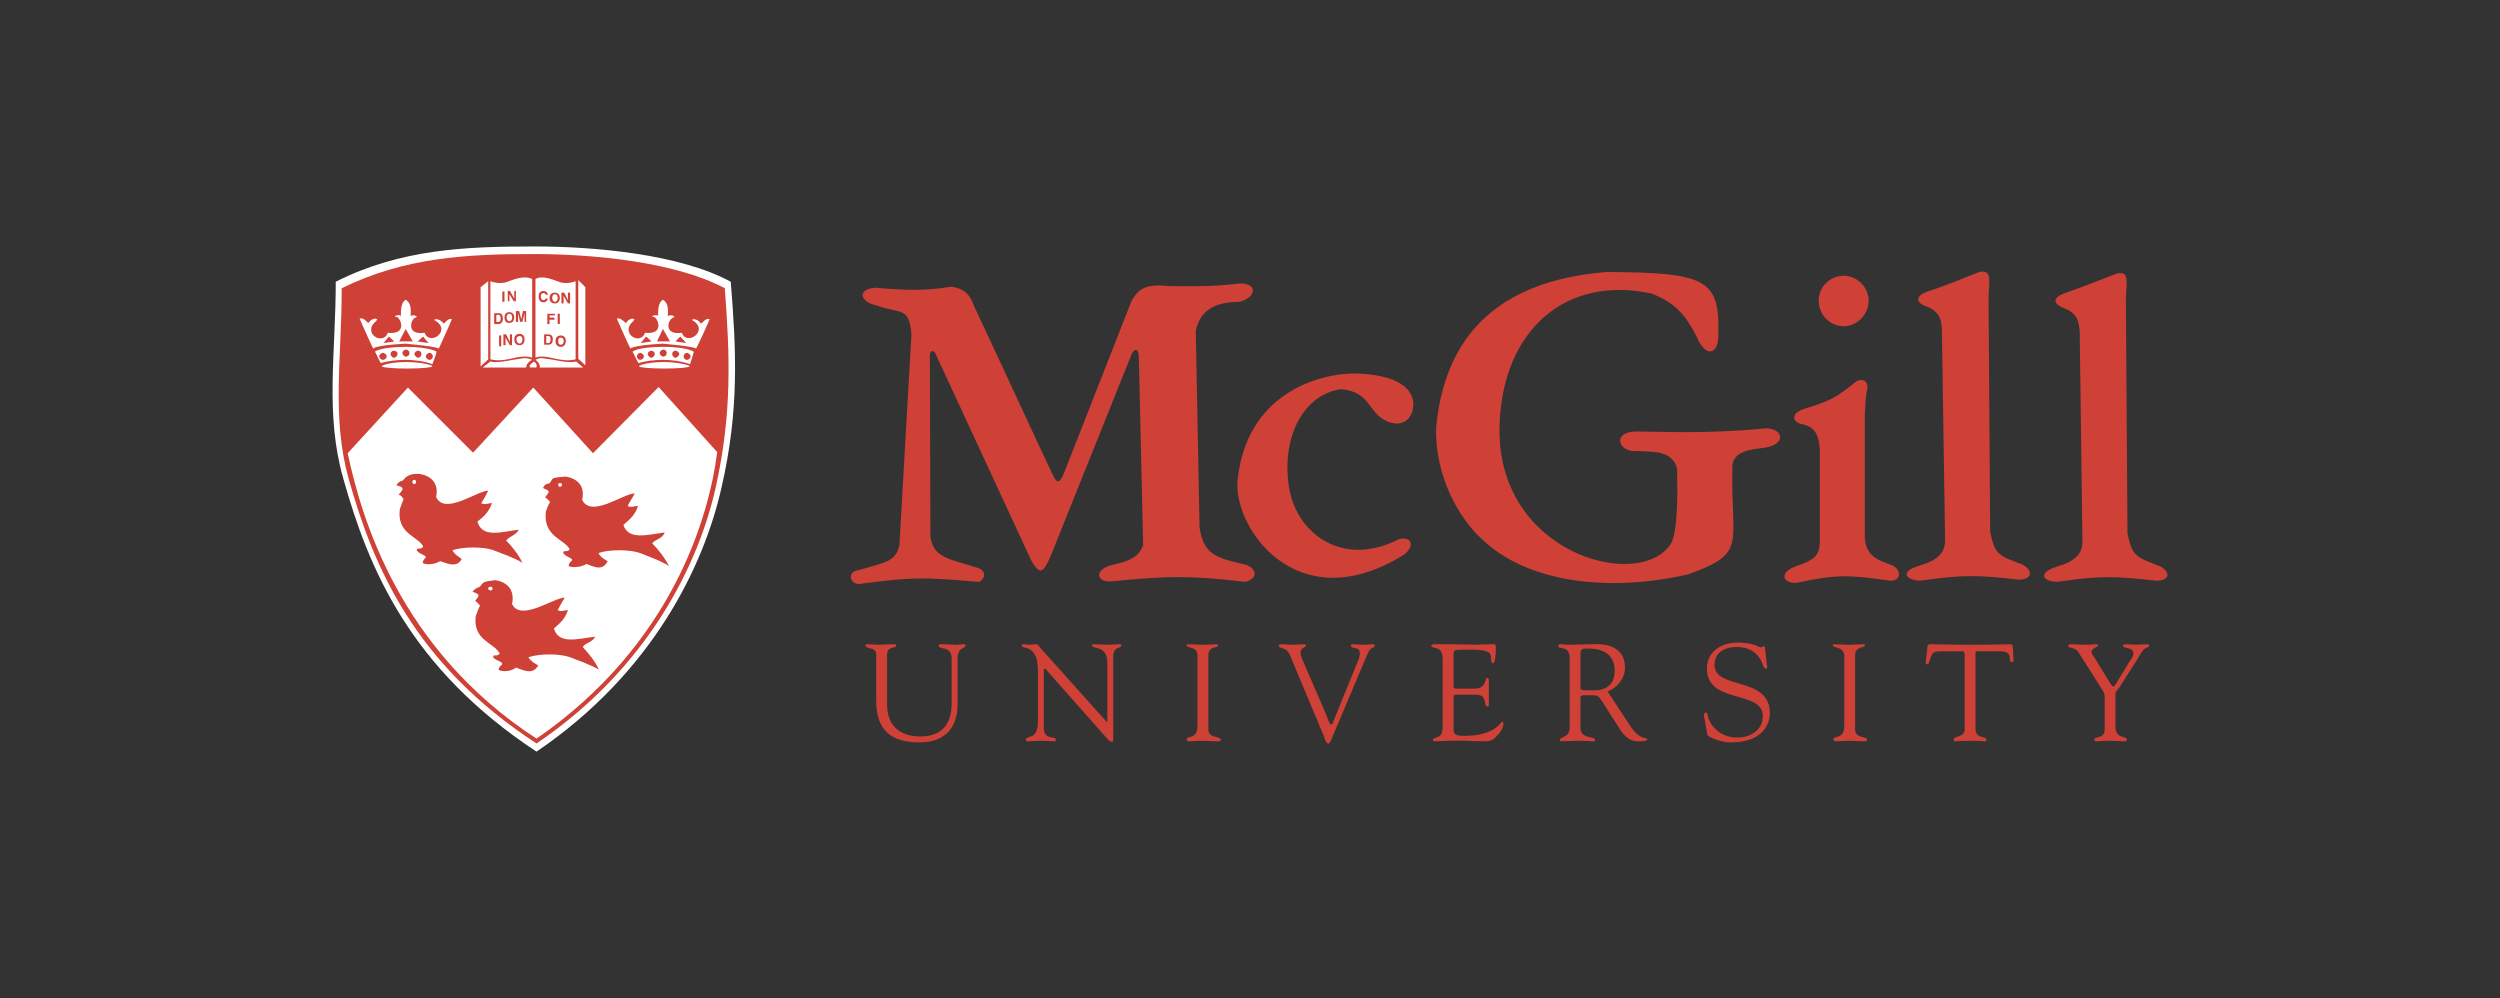 <svg xmlns="http://www.w3.org/2000/svg" id="Layer_1" viewBox="0 0 788.15 314.67"><rect x="0" y="0" width="788.15" height="314.67" fill="#333333" stroke="none"/><defs><style>      .st0 {        fill: #fff;      }      .st0, .st1 {        fill-rule: evenodd;      }      .st1 {        fill: #cf4037;      }    </style></defs><path class="st1" d="M279.65,206.52c0-3.08,2.91-1.88,2.91-3.08,0-.51-1.2-.34-1.37-.34-1.37,0-2.74.17-4.1.17-1.2,0-2.22-.17-3.42-.17-.17,0-.86,0-.86.34,0,1.37,3.42.34,3.42,2.91v14.53c0,6.67,2.22,13.17,13.51,13.17,12.66,0,12.15-10.77,12.15-12.82v-13.52c0-3.93,2.56-3.08,2.56-4.28,0-.17-.34-.34-.51-.34-.86,0-1.71.17-2.4.17-1.71,0-3.42-.17-5.13-.17-.17,0-.51.17-.51.34,0,1.71,4.11-.17,4.11,4.28v14.03c0,5.14-1.88,10.44-9.92,10.44-5.99,0-10.43-3.08-10.43-10.09v-15.57h0ZM327.2,227.56c0,5.99-3.77,4.11-3.77,5.64,0,.17,0,.51.51.51.34,0,2.57-.17,4.11-.17,2.05,0,3.42.17,4.45.17.34,0,.34-.34.34-.68,0-1.03-3.77.34-3.77-3.42v-17.79c0-.86.17-1.03.34-1.03.34,0,.86.86.86.86l18.65,21.05c.86,1.02,1.37,1.19,1.71,1.19s.34-.69.34-1.88v-25.15c0-3.08,2.57-2.39,2.57-3.42,0-.34-.17-.34-.51-.34-1.03,0-2.91.17-4.28.17s-2.74-.17-3.93-.17c-.34,0-.51,0-.51.34,0,1.37,4.79-.17,4.79,5.48v18.13c0,.35,0,.51-.17.51l-.51-.51-20.7-23.09c-.17-.17-.51-.86-1.03-.86-.68,0-1.37.17-2.05.17s-1.37-.17-2.05-.17c-.17,0-.51.17-.51.34,0,1.54,5.13-.86,5.13,8.04v16.08h0,0ZM377.5,228.93c0,4.28-3.42,2.91-3.42,4.11,0,.34.17.68,1.03.68.51,0,1.37-.17,4.11-.17,1.88,0,3.77.17,4.62.17s1.03-.17,1.03-.51c0-1.19-3.93-.34-3.93-3.25v-23.26c0-3.25,3.08-2.22,3.08-3.25,0-.34-.17-.34-.86-.34-1.2,0-2.56.17-3.93.17-1.54,0-3.25-.17-4.79-.17q-.34,0-.34.34c0,1.03,3.42.17,3.42,3.25v22.23h0,0ZM417.19,231.66c.34.86.86,2.74,1.54,2.74s1.03-1.54,1.54-2.57l10.77-25.48c1.2-2.91,2.4-1.88,2.4-2.74,0-.34-.34-.51-.69-.51-.68,0-1.37.17-3.42.17-.86,0-1.88-.17-2.91-.17-.34,0-.51,0-.51.51,0,1.02,2.74.17,2.74,2.05.17,1.03-.34,2.4-.69,3.08l-7.53,18.47c-.17.51-.34,1.19-.68,1.19-.51,0-.86-.86-1.71-3.25l-7.7-17.79c-.23-.54-.35-1.12-.34-1.71,0-1.54,1.88-1.54,1.71-2.22,0-.17-.34-.34-.51-.34-.69,0-2.22.17-3.43.17-1.37,0-2.74-.17-3.93-.17-.51,0-.68.17-.68.51,0,1.02,2.22.17,3.42,2.74l10.6,25.32h0ZM458.24,207.55c0-2.91-.17-2.74,4.11-2.74,1.71,0,6.16-.17,7.35,1.19.69,1.03,0,3.08,1.03,3.08.17,0,.86-.34.86-5.13,0-.51-.17-.86-.51-.86-1.19,0-5.3.17-6.16.17-1.71,0-4.1-.17-12.14-.17-1.37,0-1.54.17-1.54.51,0,.51.86.51,1.2.68,2.39.34,2.39,2.4,2.39,4.28v19.84c0,1.88-.17,3.25-1.19,3.77-1.37.68-1.88.51-1.88,1.02,0,.35.17.51.69.51,1.71,0,3.42-.17,5.13-.17,3.42-.17,6.67.17,9.92.17,1.88,0,2.91,0,4.28-1.54,1.02-1.03,2.22-2.56,2.22-4.11,0-.17-.17-.51-.35-.51-.68,0-2.05,4.45-12.14,4.45-3.59,0-3.25-1.03-3.25-3.59v-8.03c0-.69-.17-1.37.86-1.37h6.33c3.59,0,2.22,3.76,3.42,3.76.34,0,.51-.17.51-.51v-7.87c0-.34-.17-.68-.51-.68-1.02,0,.17,3.42-4.28,3.42h-4.62c-1.88,0-1.71,0-1.71-1.54v-8.04h0ZM506.83,217.98c3.08-1.19,5.47-4.11,5.47-7.53,0-8.38-9.58-7.35-10.26-7.35-2.22,0-4.79.17-7.19.17-2.22,0-2.05-.17-2.74-.17-.51,0-.86.17-.86.51,0,1.37,3.59-.34,3.59,3.76v22.07c0,3.25-3.08,2.74-3.08,3.76,0,.17.17.51.34.51,1.71,0,3.43-.17,4.96-.17,3.59,0,4.61.17,4.96.17s.86,0,.86-.34c0-1.54-4.62-.17-4.62-3.93v-9.06c0-.51-.17-1.2,1.2-1.2,4.79,0,4.1-.17,5.81,2.22l4.79,7.53c1.54,2.56,3.25,4.79,6.51,4.79.34,0,2.73,0,2.73-.51,0-1.02-2.05.51-5.3-4.28l-7.19-10.95h0ZM498.27,206c0-1.71,1.03-1.54,2.56-1.54,4.28,0,8.22,1.71,8.22,7.01s-4.11,6.16-5.99,6.16c-2.05,0-4.79.17-4.79-.51v-11.12ZM538.3,231.66c.17.68,4.11,2.39,7.35,2.39,9.75,0,12.32-5.47,12.32-9.24,0-11.8-17.45-7.18-17.45-15.22,0-4.11,3.59-5.64,7.01-5.64,3.77,0,7.01,1.88,8.22,5.64.17.34.51,1.19.85,1.19.51,0,.51-.17.51-.51l-.68-5.99c0-.51-.17-.51-.51-.51s-.51.35-.86.35c-.51,0-2.05-1.54-7.19-1.54s-9.75,2.74-9.75,8.21c0,11.3,17.62,6.67,17.62,14.89,0,4.61-3.94,6.84-8.04,6.84-5.99,0-8.72-4.45-9.24-6.5-.17-.86-.17-1.37-.69-1.37s-.68.51-.51,1.37l1.02,5.65h0ZM581.41,228.93c0,4.28-3.42,2.91-3.42,4.11,0,.34.17.68.86.68s1.54-.17,4.28-.17c1.71,0,3.59.17,4.62.17.68,0,.86-.17.86-.51,0-1.19-3.77-.34-3.77-3.25v-23.26c0-3.25,3.08-2.22,3.08-3.25,0-.34-.17-.34-.86-.34-1.37,0-2.74.17-3.93.17-1.71,0-3.25-.17-4.79-.17-.34,0-.51,0-.51.34,0,1.03,3.42.17,3.59,3.25v22.23h0,0ZM619.39,229.95c0,2.56-3.43,2.05-3.43,3.08,0,.51,0,.68.51.68.17,0,1.03-.17,5.82-.17,1.37,0,2.56.17,3.59.17.34,0,.34-.51.34-.51,0-1.37-3.42,0-3.42-3.59v-22.07c0-2.4-.34-2.22,1.71-2.22h6.16c4.45,0,2.05,3.42,3.59,3.42.68,0,.51-.51.51-1.03l-.17-3.42c0-1.02-.34-1.19-1.19-1.19s-4.96.17-12.83.17c-5.48,0-8.9-.17-12.14-.17-.86,0-.86,1.03-.86,1.54l-.51,4.28c0,.17.17.51.51.51.51,0,.51-.51.69-1.02.86-2.4.86-3.08,3.59-3.08h7.01c.68.17.51,1.71.51,2.05v22.58h0ZM662.66,217.3c.34.51.86,1.36.86,2.22v10.43c0,3.08-3.25,2.05-3.25,3.25,0,.51.17.51.68.51.34,0,1.88-.17,3.93-.17,1.54,0,4.11.17,4.62.17.68,0,1.02,0,1.02-.51,0-1.37-3.59-.17-3.59-3.93v-10.61c0-.51.35-.86,1.2-1.88l5.98-9.41c.69-1.02,1.19-2.39,2.4-3.08.34-.17,1.02-.34,1.02-.68s-.17-.51-.51-.51c-1.2,0-2.4.17-3.77.17-1.03,0-2.05-.17-3.08-.17-.51,0-.86,0-.86.51,0,1.02,3.25.17,3.25,2.39,0,1.03-.68,1.88-1.02,2.22l-4.45,7.35c-.34.51-.51.86-.86.86-.17,0-.51-.35-.86-.86l-5.13-8.38c-.35-.35-.86-1.03-.86-1.71,0-1.19,2.06-1.36,2.06-2.05,0-.34-.51-.34-.86-.34s-1.54.17-2.91.17c-3.08,0-3.76-.17-4.96-.17-.34,0-.69.34-.69.51,0,.86,2.22.34,3.25,2.05l7.37,11.64h0ZM581.23,86.94c4.28,0,7.88,3.59,7.88,7.87s-3.59,8.04-7.88,8.04-7.87-3.59-7.87-8.04c0-4.34,3.5-7.86,7.84-7.87.01,0,.02,0,.03,0ZM656.51,171.27c-.34,3.43-2.05,5.64-8.55,7.53-5.14,1.71-4.45,4.45.68,4.62,14.03-2.06,18.47-1.71,31.13-.35,4.96,0,4.11-3.25,1.03-4.61-7.35-2.91-8.56-2.91-10.09-10.27l-.51-73.9c0-4.28,1.54-9.24-2.91-8.04-8.38,3.25-9.07,3.59-16.77,6.33-4.11,1.71-2.56,3.59.34,4.62,4.11,1.71,4.45,4.11,4.79,7.19l.86,66.88h0ZM613.23,170.77c-.35,3.59-2.06,5.81-8.56,7.7-5.13,1.54-4.61,4.28.69,4.61,14.03-2.05,18.47-1.71,31.13-.34,4.79-.17,4.1-3.25,1.02-4.79-7.52-2.91-8.55-2.91-10.09-10.27l-.51-73.73c0-4.28,1.54-9.24-2.91-8.21-8.55,3.42-9.24,3.76-16.77,6.33-4.1,1.71-2.56,3.76.34,4.62,4.11,1.71,4.45,4.28,4.62,7.19l1.03,66.89h0ZM573.71,141.68c-.35-3.77-.86-6.67-5.14-7.87-3.08-.34-4.61-3.08-.17-4.79,8.72-2.74,9.92-3.25,16.76-8.73,2.06-1.2,4.45-.17,3.25,3.59-.34,2.74-.34,4.1-.51,7.19v38.49c.35,6.33,5.3,7.35,8.38,8.56,3.08,1.19,3.42,4.96-.34,4.96-13.51-1.88-16.59-2.05-29.76.69-4.45,0-5.3-3.42.17-5.3,5.3-1.88,7.19-2.91,7.36-7.53v-29.25h0ZM452.77,134.67c3.08-32.84,24.12-46.53,53.72-48.92,31.3.17,35.75,2.22,35.23,19.67.17,6.33-3.93,7.7-6.84.68-3.42-6.5-6.16-10.26-14.03-13.51-27.03-5.99-46.87,11.29-48.07,40.71-1.88,41.4,44.48,53.54,54.06,37.98,2.06-3.93,2.06-14.71,1.88-23.61-1.71-5.82-7.35-5.13-12.66-5.47-5.99.51-8.04-6.16-.17-6.16s22.24.86,41.06-1.03c5.64.34,5.98,5.3-.86,6.16-2.91.51-9.07.51-9.93,5.3-.68,25.32,5.14,27.71-13.85,34.56-24.29,5.64-50.46,3.08-65.18-11.12-6.67-5.99-14.88-19.33-14.36-35.24h0ZM390.16,151.43c2.74-27.2,25.32-33.7,36.95-33.7,13.86.34,18.31,4.96,18.47,9.58,0,4.62-3.25,7.01-6.84,5.99-7.53-1.88-5.99-9.92-16.09-10.6-11.45,1.71-18.47,14.54-16.42,29.94,1.88,15.22,16.77,26.69,34.9,17.28,4.45-.86,4.79,2.74,1.2,5.14-33.36,20.52-53.55-8.56-52.18-23.61h0ZM287.35,105.59c-.68-9.24-3.59-6.5-10.78-9.24-5.82-1.2-6.33-5.3-.51-5.64,10.27.86,15.4,1.03,23.95-.34,3.94.68,5.64,2.22,7.01,5.99,7.19,15.23,17.62,37.98,24.8,53.2,1.37,2.74,2.05,3.25,3.59-.34l21.21-54.06c2.4-4.62,4.96-5.64,12.32-4.96,12.83.17,15.91-.17,22.24-.86,5.31.17,4.96,4.28-.34,5.82-8.21,0-12.49,2.91-13.86,9.07l1.2,62.1c1.37,9.24,6.16,9.58,14.88,11.8,3.76,1.71,2.91,4.45-.34,5.3-18.13-2.06-24.29-1.88-42.25-.17-5.13.51-5.48-3.93.17-5.13,6.5-1.54,8.21-2.74,9.75-6.16l-1.37-59.87c-.17-2.4-1.71-2.4-2.57.34l-25.32,63.13c-2.4,5.47-3.42,5.47-5.99,1.19l-29.94-64.66c-.86-2.22-2.05-1.54-2.05-.17l.17,57.14c.86,6.67,5.47,7.01,14.88,9.93,2.57.86,2.74,3.08.51,4.45-18.14-1.54-21.21-1.54-37.98.68-2.74,0-3.93-3.93.17-4.45,8.9-2.56,11.46-2.74,12.66-7.87l3.77-66.2h0Z"></path><path class="st0" d="M108.24,150.92c-5.82-20.36-2.39-39.35-2.39-62.1,20.36-10.27,40.71-11.12,62.61-11.12,18.99,0,45.85,2.4,61.92,11.12,1.71,21.38,2.74,40.37-2.91,64.83-5.47,24.46-21.55,58.34-58.33,83.31-40.03-26.34-53.03-57.99-60.9-86.05h0Z"></path><path class="st1" d="M109.95,151.09c-5.47-19.67-2.22-37.98-2.22-60.22,19.84-9.75,39.35-10.78,60.56-10.78,18.47,0,44.48,2.4,60.22,10.78,1.54,20.87,2.4,39.17-2.91,62.95-5.3,23.61-20.87,56.45-56.45,80.57-38.83-25.32-51.49-56.11-59.19-83.31Z"></path><path class="st0" d="M128.6,122.18l-18.99,20.7c4.28,20.01,16.08,61.75,59.53,89.98,42.94-29.59,54.4-70.14,56.97-90.32l-18.47-20.53-20.7,20.87-18.82-20.7-18.99,20.53-20.53-20.53ZM137.32,101.14c-.17,0-.68-.34,0-.51.51,0,1.37,0,2.57,1.37.34-.17,1.54-1.88,2.57-1.37,0,.17-3.77,8.55-4.11,9.24-1.71-.86-11.46-1.54-10.43-1.54.86,0-8.9.34-10.27,1.54-.51-.86-4.28-9.41-4.28-9.41,1.2-.51,2.4,1.2,2.74,1.37,1.03-1.37,2.05-1.37,2.22-1.37,1.03.17.34.34.34.68-4.79,3.77,2.05,8.04,3.59,3.77,5.99.68,4.28-4.28,2.91-4.96-1.19-.17-.51-.51,0-.51.34-.17,1.2-.17,1.2.34,0-2.74.17-4.45,1.54-5.3,1.54,1.03,1.71,2.56,1.54,5.3.17-.51.86-.34,1.37-.34.17.34,1.2.34.17.68-1.54.51-3.08,5.64,2.91,4.79,1.37,4.28,8.55-.52,3.42-3.77h0ZM133.38,106.1l1.71,2.05-3.42-.51,1.71-1.54ZM127.91,103.71l2.22,3.93h-4.28l2.05-3.93ZM122.61,106.1l-1.71,2.05,3.42-.51-1.71-1.54Z"></path><path class="st0" d="M120.04,114.48c-.68-1.03-1.37-3.08-1.88-3.59,1.71-1.37,7.87-1.54,10.09-1.54,3.25,0,7.87.51,9.41,1.54,0,0-.68,2.4-1.37,3.93-2.56-1.03-6.16-1.37-8.38-1.37-2.74,0-5.82.34-7.87,1.03h0ZM135.44,111.23c.51,0,1.03.68,1.03,1.03,0,.68-.51,1.2-1.03,1.2s-1.2-.51-1.2-1.2c0-.34.68-1.03,1.2-1.03ZM131.85,110.55c.51,0,1.03.51,1.03,1.03s-.51,1.2-1.03,1.2-1.2-.68-1.2-1.2.68-1.03,1.2-1.03ZM127.91,110.21c.68,0,1.19.51,1.19,1.03.02.65-.49,1.18-1.14,1.2-.02,0-.04,0-.06,0-.34,0-1.03-.51-1.03-1.2,0-.51.68-1.03,1.03-1.03ZM124.15,110.55c.68,0,1.2.51,1.2,1.03s-.51,1.2-1.2,1.2c-.51,0-1.03-.68-1.03-1.2s.51-1.03,1.03-1.03ZM120.73,111.23c.51,0,1.2.68,1.2,1.03,0,.68-.68,1.2-1.2,1.2s-1.2-.51-1.2-1.2c0-.34.68-1.03,1.2-1.03Z"></path><path class="st0" d="M128.08,114.14c4.28,0,8.21.86,8.21,1.37,0,.34-3.42.68-7.87.68s-8.04-.34-8.04-.68c0-.51,3.42-1.37,7.7-1.37ZM218.58,101.14c-.17,0-.68-.34,0-.51.34,0,1.37,0,2.4,1.37.51-.17,1.54-1.88,2.74-1.37,0,.17-3.77,8.55-4.28,9.24-1.54-.86-11.29-1.54-10.43-1.54s-8.73.34-10.27,1.54c-.51-.86-4.28-9.41-4.28-9.41,1.2-.51,2.4,1.2,2.91,1.37.86-1.37,1.88-1.37,2.05-1.37,1.03.17.34.34.34.68-4.62,3.77,2.05,8.04,3.59,3.77,5.99.68,4.28-4.28,2.91-4.96-1.19-.17-.34-.51,0-.51.51-.17,1.2-.17,1.2.34,0-2.74.17-4.45,1.54-5.3,1.54,1.03,1.71,2.56,1.54,5.3.17-.51.86-.34,1.54-.34.17.34,1.03.34.17.68-1.71.51-3.25,5.64,2.74,4.79,1.37,4.28,8.55-.52,3.59-3.77h0ZM214.47,106.1l1.88,2.05-3.42-.51,1.54-1.54h0ZM209,103.71l2.22,3.93h-4.11l1.88-3.93h0ZM203.7,106.1l-1.71,2.05,3.42-.51-1.71-1.54Z"></path><path class="st0" d="M201.3,114.48c-.68-1.03-1.54-3.08-1.88-3.59,1.54-1.37,7.7-1.54,9.92-1.54,3.42,0,7.87.51,9.41,1.54,0,0-.68,2.4-1.2,3.93-2.74-1.03-6.16-1.37-8.55-1.37-2.57,0-5.64.34-7.7,1.03h0ZM216.53,111.23c.51,0,1.2.68,1.2,1.03,0,.68-.68,1.2-1.2,1.2s-1.03-.51-1.03-1.2c0-.34.51-1.03,1.03-1.03ZM212.93,110.55c.51,0,1.2.51,1.2,1.03s-.68,1.2-1.2,1.2-1.03-.68-1.03-1.2.51-1.03,1.03-1.03ZM209.17,110.21c.51,0,1.03.51,1.03,1.03,0,.68-.51,1.2-1.03,1.2s-1.2-.51-1.2-1.2c0-.51.68-1.03,1.2-1.03ZM205.23,110.55c.68,0,1.2.51,1.2,1.03s-.51,1.2-1.2,1.2c-.34,0-1.03-.68-1.03-1.2s.68-1.03,1.03-1.03ZM201.81,111.23c.51,0,1.2.68,1.2,1.03,0,.68-.68,1.2-1.2,1.2s-1.03-.51-1.03-1.2c0-.34.51-1.03,1.03-1.03Z"></path><path class="st0" d="M209.17,114.14c4.28,0,8.21.86,8.21,1.37,0,.34-3.42.68-7.87.68s-8.04-.34-8.04-.68c0-.51,3.42-1.37,7.7-1.37Z"></path><path class="st1" d="M126.03,160.5c.34-.69.86-2.56,1.2-3.08-.34-.69-.86-1.37-1.54-1.37.34-.68,1.37-1.54,1.2-2.05-.17-.68-.68-.51-1.88-1.03.34-.86,1.37-1.37,1.71-1.37.68-.17.68-1.03,1.88-1.54,1.03-.68,2.22-.68,3.42-.68,1.88.17,6.67,1.54,5.48,7.35,2.74,5.82,13-2.05,16.42-2.05-.68,1.37-1.37,2.74-2.22,3.93,1.03.69,2.22,0,3.42,0-1.2,3.25-3.08,4.62-4.62,5.82,1.54,5.3,7.53,3.25,13,2.56-.68,1.71-2.91,2.05-3.93,3.42,1.88,1.88,3.93,4.45,5.13,7.01-2.4-1.54-7.36-3.25-9.06-3.93-3.08-1.19-9.75-1.19-13,0,.68,1.37,1.88,1.88,2.91,2.74-1.54,3.08-4.96,1.19-6.84.68-1.71,1.2-4.79,1.2-5.47.51,0,0,0-.68.86-1.54.68-.86-1.88-1.03-2.74-2.4,0-1.02,1.54,0,2.05-1.19-1.54-3.24-8.39-3.93-7.36-11.79h0ZM130.65,151.26c.34,0,.51.34.51.68s-.17.68-.51.68-.68-.34-.68-.68.34-.68.68-.68ZM172.05,161.36c.17-.51.86-2.4,1.37-3.08-.51-.68-1.2-1.37-1.54-1.37.17-.68,1.37-1.54,1.03-2.05-.17-.51-.68-.34-1.71-1.03.34-.86,1.03-1.37,1.71-1.37s.68-1.03,1.54-1.71c1.2-.34,2.4-.34,3.77-.51,1.71.17,6.67,1.54,5.3,7.36,2.91,5.82,13-2.05,16.6-2.05-.68,1.37-1.71,2.74-2.22,3.93.86.69,2.22,0,3.25,0-1.03,3.25-3.08,4.62-4.62,5.99,1.54,4.96,7.7,3.08,13,2.39-.51,1.88-2.74,2.05-3.93,3.42,1.88,1.88,3.93,4.45,5.3,7.19-2.4-1.71-7.53-3.42-9.06-4.11-3.42-1.19-9.92-1.19-13.17,0,.68,1.37,2.05,2.06,2.91,2.56-1.71,3.43-4.79,1.54-6.67.86-1.88,1.19-4.79,1.19-5.64.68,0,0,0-1.03,1.03-1.71.51-.86-1.88-1.03-2.74-2.4,0-1.19,1.2,0,2.05-1.19-1.71-3.25-8.38-3.93-7.53-11.8h0ZM176.5,152.29c.51,0,.68.17.68.51s-.17.68-.68.68c-.34,0-.51-.34-.51-.68s.17-.51.51-.51ZM149.98,194.2c.34-.68.86-2.56,1.37-3.25-.51-.51-1.03-1.37-1.54-1.37.17-.69,1.2-1.37,1.03-1.88-.17-.69-.51-.51-1.88-1.19.51-.69,1.37-1.2,1.88-1.37.68,0,.68-.86,1.71-1.54,1.03-.51,2.4-.51,3.59-.68,1.71.17,6.5,1.54,5.3,7.53,2.74,5.64,13.17-2.06,16.6-2.06-.68,1.2-1.54,2.57-2.22,3.93,1.03.69,2.22,0,3.25,0-1.03,3.08-2.91,4.45-4.45,5.82,1.54,5.14,7.53,3.25,13,2.56-.68,1.71-2.91,1.88-3.93,3.25,1.88,2.05,3.93,4.45,5.13,7.19-2.39-1.54-7.36-3.25-9.06-3.93-3.25-1.2-9.75-1.2-13.17,0,.68,1.19,1.88,1.88,3.08,2.56-1.71,3.25-4.96,1.37-7.01.68-1.54,1.37-4.62,1.37-5.48.69,0,0,0-.86,1.03-1.54.68-1.03-1.88-1.19-2.74-2.39,0-1.2,1.37,0,2.05-1.2-1.71-3.42-8.55-4.1-7.53-11.8ZM154.77,184.96c.17,0,.51.17.51.69,0,.17-.34.51-.51.51-.51,0-.86-.34-.86-.51,0-.51.34-.69.86-.69Z"></path><path class="st0" d="M154.6,88.65s2.91,1.2,5.47.17c2.91-1.2,5.64-1.88,7.7-.86v24.81c-1.71-.68-4.11-.34-6.84.34-2.56.51-4.1.68-6.33.17v-24.64ZM162.81,106.96c0-.86.68-1.03,1.03-1.03s.86.17.86,1.03c0,1.03-.51,1.37-.86,1.37s-1.03-.35-1.03-1.37ZM162.13,106.96c0,1.71,1.2,1.88,1.71,1.88.34,0,1.54-.17,1.54-1.88,0-1.54-1.19-1.71-1.54-1.71-.51,0-1.71.17-1.71,1.71ZM160.76,107.81l-1.2-2.4h-.86v3.42h.68v-2.4l1.37,2.4h.68v-3.42h-.68v2.4ZM157.34,109.18h.68v-3.42h-.68v3.42ZM165.89,98.06h-1.03l-.51,2.56-.68-2.56h-1.03v3.42h.68v-2.74l.68,2.74h.68l.68-2.74v2.74h.51v-3.42ZM159.73,100.11c0-1.03.51-1.2.86-1.2s.86.17.86,1.2c0,.86-.51,1.2-.86,1.2-.34,0-.86-.35-.86-1.2ZM159.04,100.11c0,1.54,1.03,1.71,1.54,1.71.34,0,1.54-.17,1.54-1.71s-1.2-1.71-1.54-1.71c-.51,0-1.54.17-1.54,1.71ZM156.48,99.26h.68c.34,0,.68.17.68,1.2,0,.51-.17,1.03-.68,1.03h-.68v-2.22h0ZM155.8,102.16h1.37c1.2,0,1.37-1.2,1.37-1.71,0-.68-.17-1.71-1.2-1.71h-1.54v3.42h0ZM162.13,94.12l-1.37-2.4h-.68v3.25h.51v-2.22l1.37,2.22h.68v-3.25h-.51v2.4ZM158.36,95.15h.68v-3.25h-.68v3.25ZM153.91,88.65l-2.39,1.88v24.98l2.39-2.22v-24.64Z"></path><path class="st0" d="M152.2,115.85l2.4-1.88c1.71.51,5.3-.17,7.01-.51,2.91-.34,4.11-1.03,6.16,0-1.2.51-1.88,1.54-1.88,2.4h-13.69ZM183.85,115.85l-2.22-1.88c-1.88.51-5.3-.17-7.01-.51-3.08-.34-4.1-1.03-5.82,0,.86.51,1.54,1.54,1.37,2.4h13.68ZM182.31,88.31l2.22,2.22v24.63l-2.22-2.05v-24.8Z"></path><path class="st0" d="M181.46,88.65s-2.91,1.2-5.3.17c-3.08-1.2-5.64-1.88-7.35-.86v24.81c1.54-.68,3.59-.34,6.33.34,2.74.51,4.28.68,6.33.17v-24.64h0ZM171.54,108.67h1.37c1.2,0,1.37-1.03,1.37-1.71s-.17-1.54-1.37-1.54h-1.37v3.25ZM172.22,105.93h.68c.34,0,.68.17.68,1.03,0,.68-.17,1.2-.68,1.2h-.68v-2.22h0ZM175.13,107.47c0,1.71,1.2,1.88,1.71,1.88.34,0,1.54-.17,1.54-1.88,0-1.54-1.19-1.71-1.54-1.71-.51,0-1.71.17-1.71,1.71ZM175.98,107.47c0-.86.34-1.03.86-1.03.34,0,.86.17.86,1.03,0,1.03-.51,1.2-.86,1.2-.51,0-.86-.17-.86-1.2ZM173.24,100.8h1.54v-.68h-1.54v-.68h1.71v-.51h-2.4v3.25h.68v-1.37ZM175.81,102.16h.68v-3.25h-.68v3.25ZM172.73,92.93c0-.51-.51-1.2-1.37-1.2-1.03,0-1.54.68-1.54,1.71,0,1.2.51,1.88,1.54,1.88.68,0,1.2-.51,1.37-1.2h-.68c-.17.34-.34.51-.68.51-.68,0-.86-.51-.86-1.2,0-.85.51-1.03.86-1.03.51,0,.51.34.68.51h.68ZM173.24,93.96c0,1.54,1.2,1.71,1.71,1.71.34,0,1.54-.17,1.54-1.71s-1.2-1.71-1.54-1.71c-.51,0-1.71.17-1.71,1.71ZM174.1,93.96c0-1.03.51-1.2.86-1.2s.86.17.86,1.2c0,.86-.51,1.2-.86,1.2-.34,0-.86-.35-.86-1.2ZM179.06,94.64l-1.2-2.4h-.86v3.42h.68v-2.4l1.37,2.4h.68v-3.42h-.68v2.4ZM168.28,113.97c-1.03,1.03-1.54,1.03-1.2,1.88h2.05c.17-.86,0-1.37-.86-1.88Z"></path></svg>